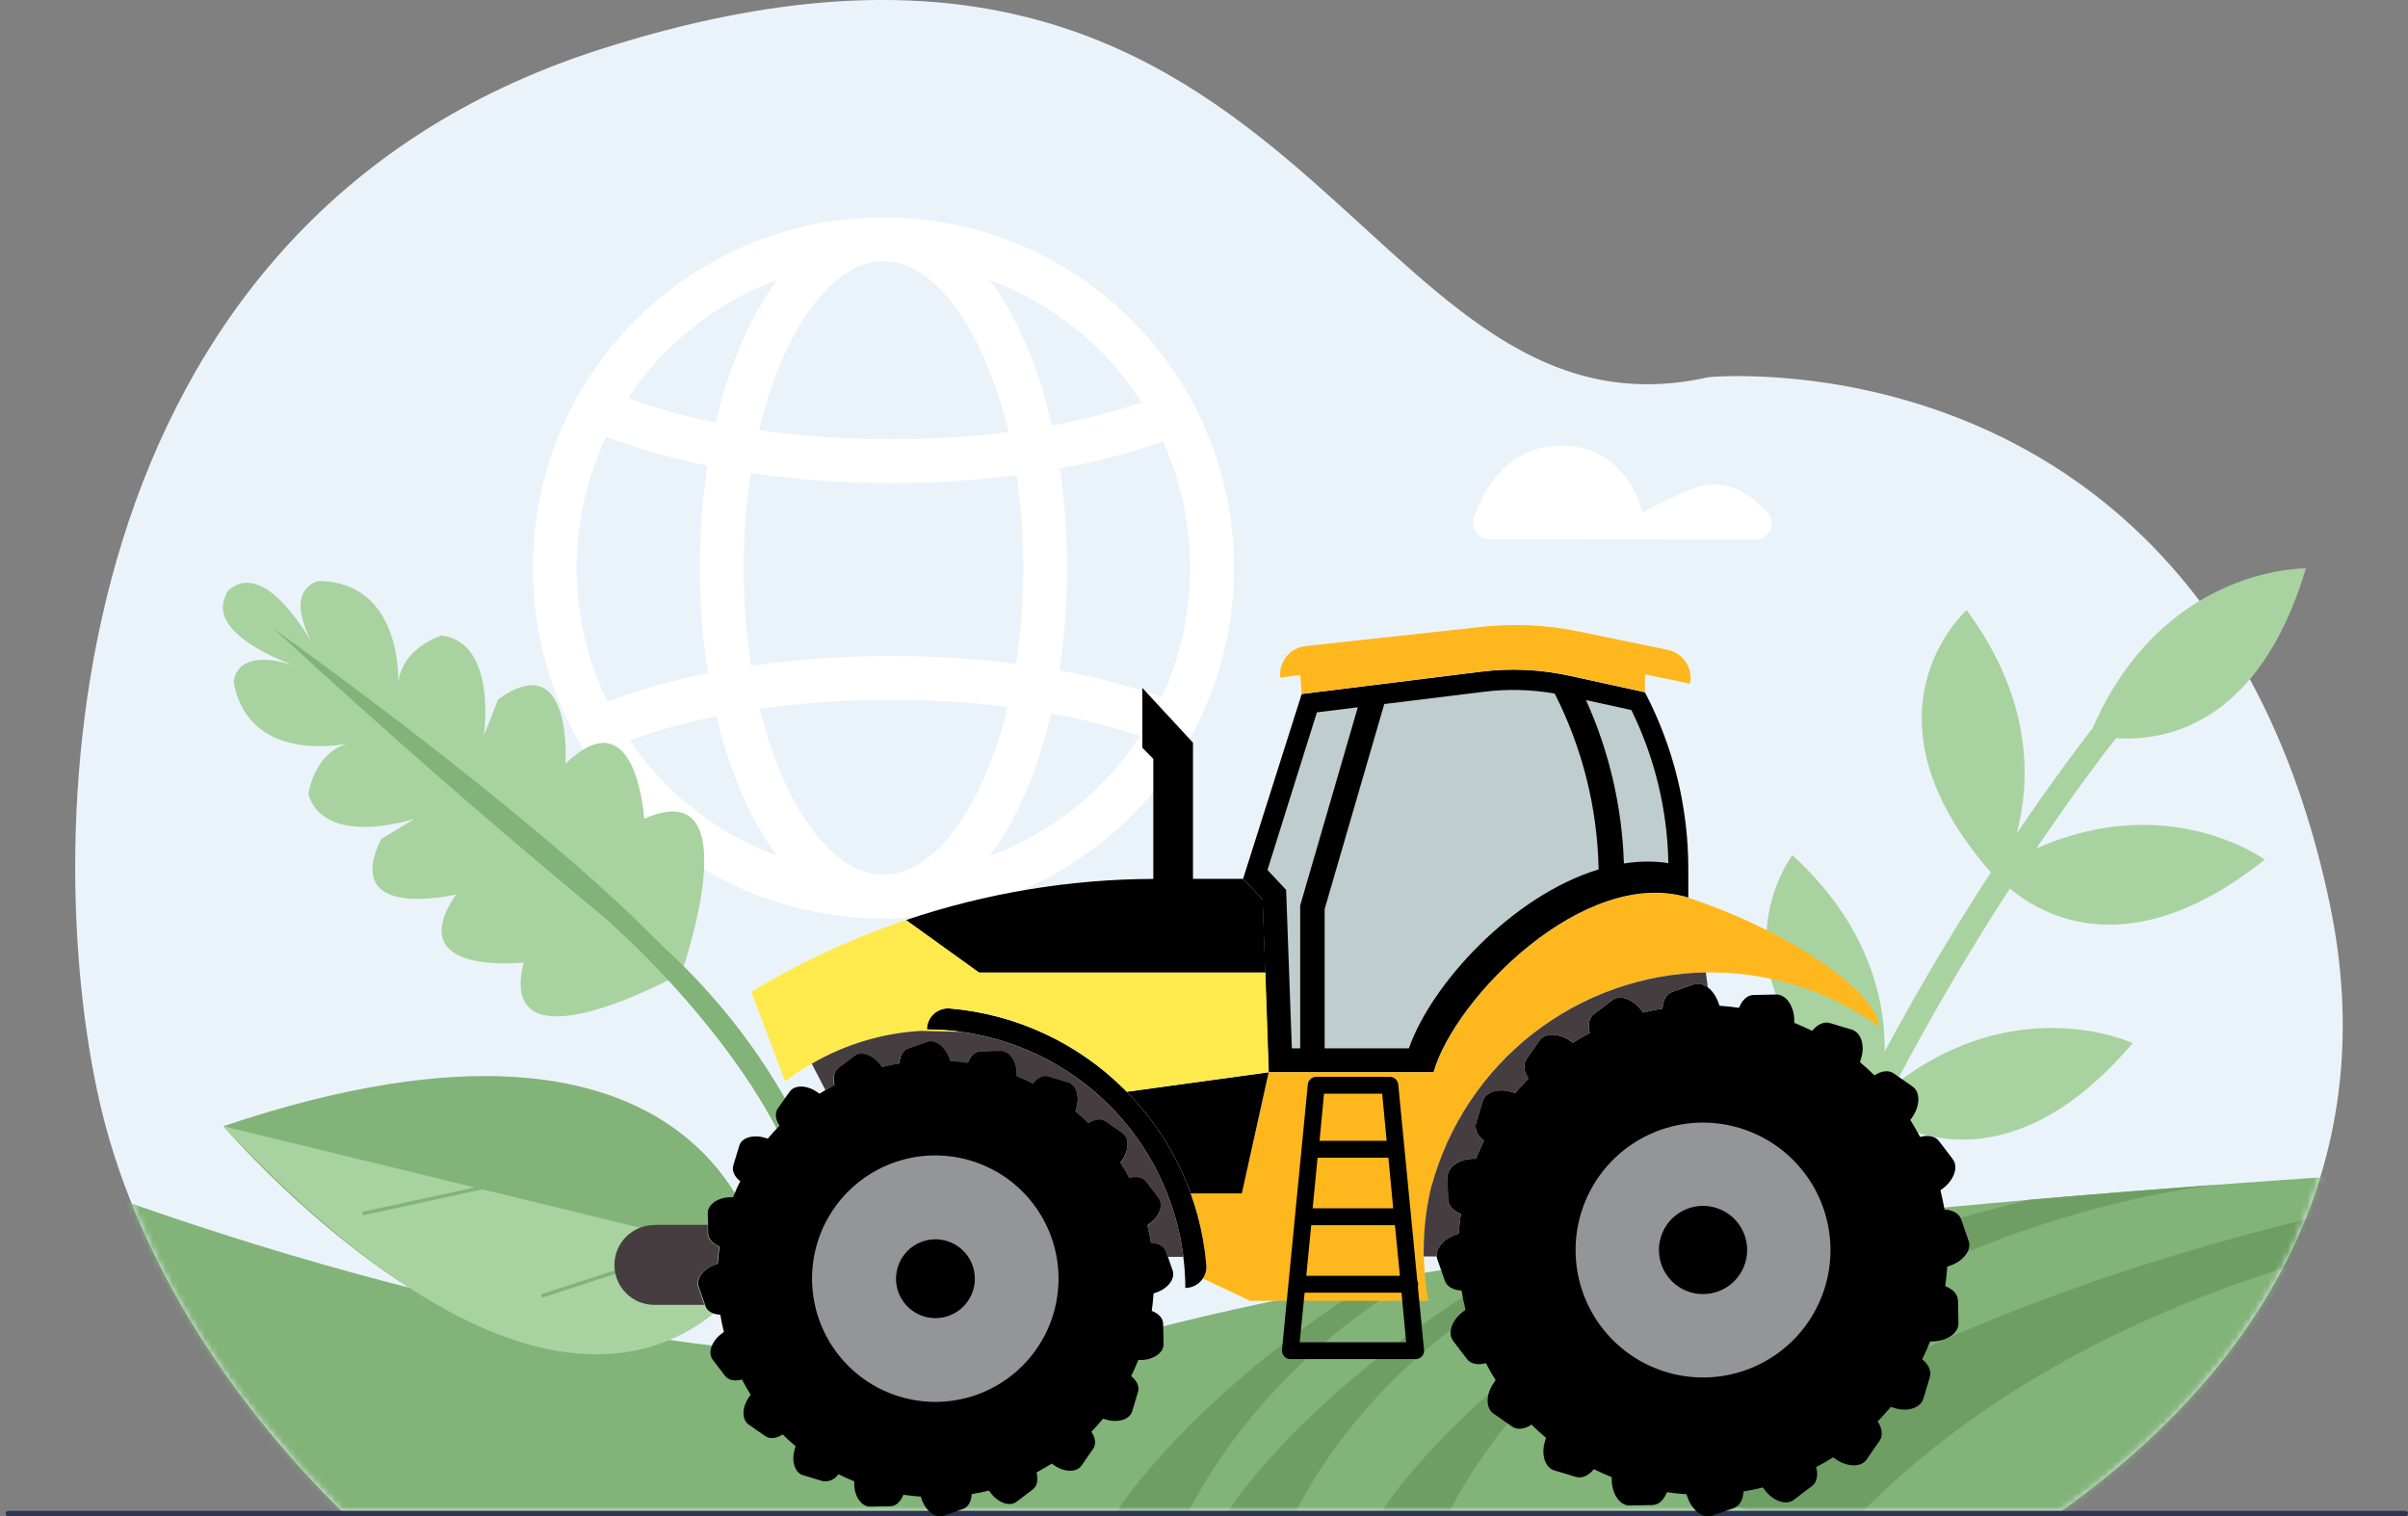 <svg width="370" height="233" viewBox="0 0 370 233" fill="none" xmlns="http://www.w3.org/2000/svg">
<rect x="0" y="0" width="370" height="233" fill="#808080" stroke="none"/>
<path d="M316.763 232.165H52.469C34.207 214.112 20.476 192.032 15.286 169.234C5.908 128.018 8.497 34.459 92.135 7.613C201.141 -27.378 207.496 70.297 262.532 57.958C262.532 57.958 339.25 50.307 357.935 138.687C366.163 177.612 348.878 209.201 316.763 232.165Z" fill="#EBF3FA"/>
<path d="M185.38 66.301C185.227 65.937 185.069 65.577 184.908 65.217C180.68 55.775 173.82 47.753 165.149 42.11C156.479 36.468 146.365 33.445 136.021 33.405H135.738H135.458C126.439 33.459 117.577 35.773 109.684 40.136C101.79 44.499 95.115 50.771 90.271 58.379C89.065 60.272 87.981 62.239 87.025 64.27C86.706 64.938 86.402 65.615 86.115 66.301C83.321 72.938 81.882 80.067 81.882 87.268C81.882 94.469 83.321 101.598 86.115 108.235C86.458 109.053 86.822 109.858 87.207 110.649C88.18 112.674 89.28 114.635 90.502 116.52C95.358 124.04 102.012 130.229 109.864 134.528C117.715 138.826 126.515 141.097 135.466 141.136H136.029C146.296 141.084 156.336 138.099 164.964 132.533C173.592 126.966 180.45 119.05 184.73 109.716C184.955 109.229 185.172 108.734 185.38 108.239C188.174 101.602 189.613 94.474 189.613 87.272C189.613 80.071 188.174 72.942 185.38 66.305V66.301ZM178.516 107.149C173.387 105.349 168.119 103.972 162.765 103.031C164.325 92.741 164.35 82.275 162.837 71.978C168.229 71.027 173.534 69.632 178.696 67.805C178.863 68.175 179.027 68.545 179.184 68.92C181.629 74.729 182.889 80.968 182.889 87.27C182.889 93.573 181.629 99.812 179.184 105.621C178.974 106.136 178.747 106.644 178.516 107.149ZM114.256 87.268C114.248 82.39 114.609 77.519 115.337 72.696C122.479 73.722 129.686 74.23 136.902 74.216C143.356 74.225 149.805 73.821 156.207 73.009C157.608 82.624 157.584 92.392 156.136 102C149.758 101.194 143.336 100.795 136.908 100.804C129.717 100.789 122.533 101.293 115.414 102.313C114.636 97.336 114.249 92.306 114.256 87.268ZM154.099 43.823C162.862 47.543 170.302 53.816 175.451 61.824C170.933 63.359 166.304 64.548 161.605 65.381C160.331 59.772 158.56 54.593 156.336 50.074C155.137 47.601 153.713 45.243 152.082 43.031C152.759 43.276 153.43 43.544 154.099 43.825V43.823ZM143.231 43.289C145.806 45.504 148.253 48.879 150.306 53.048C152.243 56.986 153.802 61.5 154.949 66.41C148.962 67.149 142.935 67.516 136.902 67.506C130.116 67.521 123.337 67.053 116.617 66.107C117.756 61.316 119.292 56.902 121.191 53.048C123.236 48.879 125.691 45.504 128.264 43.289C130.7 41.194 133.22 40.133 135.746 40.133C138.273 40.133 140.793 41.184 143.231 43.289ZM102.409 53.926C106.704 49.618 111.794 46.186 117.396 43.819C118.063 43.538 118.734 43.27 119.411 43.023C117.782 45.236 116.358 47.593 115.159 50.066C112.992 54.47 111.254 59.502 109.988 64.947C105.394 64.041 100.879 62.771 96.487 61.147C98.218 58.55 100.201 56.131 102.409 53.926ZM92.304 105.615C89.859 99.806 88.6 93.567 88.6 87.264C88.6 80.962 89.859 74.722 92.304 68.913C92.569 68.287 92.846 67.669 93.137 67.058L93.376 67.152C97.964 68.94 103.135 70.413 108.717 71.542C107.117 82.121 107.142 92.882 108.791 103.453C103.182 104.584 97.985 106.061 93.376 107.857L93.331 107.873C92.97 107.137 92.627 106.386 92.304 105.621V105.615ZM117.396 130.716C109.029 127.165 101.858 121.285 96.737 113.775C101.084 112.185 105.548 110.939 110.09 110.048C111.346 115.319 113.048 120.189 115.152 124.471C116.352 126.943 117.776 129.3 119.405 131.514C118.733 131.264 118.063 130.998 117.396 130.716ZM128.264 131.262C125.689 129.047 123.24 125.673 121.191 121.503C119.35 117.772 117.855 113.525 116.727 108.908C129.366 107.17 142.175 107.07 154.839 108.612C153.704 113.339 152.18 117.69 150.306 121.499C148.261 125.669 145.806 129.043 143.231 131.258C140.793 133.353 138.277 134.414 135.746 134.414C133.216 134.414 130.7 133.357 128.264 131.262ZM169.086 120.611C164.791 124.917 159.701 128.349 154.099 130.716C153.429 130.998 152.757 131.264 152.082 131.514C153.712 129.301 155.136 126.943 156.336 124.471C158.498 120.075 160.223 115.061 161.499 109.624C166.148 110.44 170.729 111.602 175.204 113.102C173.426 115.807 171.376 118.323 169.086 120.611Z" fill="white"/>
<path d="M104.95 148.779C104.95 148.779 115.368 118.585 98.972 125.813C98.972 125.813 97.874 106.805 86.892 117.352C86.892 117.352 88.079 99.165 76.543 107.464L74.34 113.056C74.34 113.056 76.487 98.778 67.859 97.649C67.859 97.649 61.603 99.539 61.184 105.136C61.184 105.136 62.095 89.509 49.018 89.272C49.018 89.272 43.333 90.184 48.103 99.09C48.103 99.09 40.461 84.881 34.718 91.134C34.716 91.135 88.583 132.74 104.95 148.779Z" fill="#A8D29F"/>
<path d="M104.11 149.872C104.11 149.872 76.136 165.289 80.458 147.903C80.458 147.903 61.537 150.067 70.059 137.444C70.059 137.444 52.342 141.716 58.551 128.934L63.683 125.815C63.683 125.815 49.971 130.365 47.383 122.059C47.383 122.059 48.179 115.573 53.623 114.207C53.623 114.207 38.381 117.772 35.916 104.92C35.916 104.92 35.841 99.161 45.434 102.341C45.434 102.341 30.133 97.236 35.311 90.512C35.323 90.509 85.515 136.479 104.11 149.872Z" fill="#A8D29F"/>
<path d="M42.046 96.622C42.046 96.622 86.959 128.541 104.952 148.779L103.877 149.998C103.877 149.998 77.868 129.539 42.046 96.622Z" fill="#82B378"/>
<path d="M93.728 141.762C93.728 141.762 126.263 170.143 124.929 194.548L128.076 186.493C128.076 186.493 122.545 161.474 96.445 140.828L93.728 141.762Z" fill="#82B378"/>
<path d="M292.949 163.334C292.381 164.392 291.809 165.476 291.234 166.572C310.106 152.051 327.704 160.293 327.704 160.293C309.442 181.685 293.798 174.577 288.778 171.347C284.627 179.582 280.415 188.775 276.56 198.637C294.805 184.799 311.937 192.445 311.937 192.445C295.136 212.884 279.238 207.427 273.297 204.172C269.952 213.332 267.143 222.678 264.884 232.165H262.066C264.407 222.248 267.352 212.483 270.884 202.926C245.154 183.481 259.122 164.521 259.122 164.521C271.56 175.5 273.964 187.331 273.85 195.172C277.579 185.843 281.602 177.141 285.565 169.303C261.432 149.662 275.41 131.407 275.41 131.407C287.256 142.266 289.684 153.744 289.59 161.577L289.647 161.47C295.256 151.034 300.905 141.75 305.91 134.052C284.413 109.495 302.181 93.747 302.181 93.747C312.628 107.861 311.885 120.561 309.864 128.093C315.293 120.074 319.56 114.428 321.552 111.861C332.477 86.877 354.315 87.341 354.315 87.341C347.04 111.773 332.242 113.922 325.14 113.426C323.575 115.415 318.955 121.407 312.88 130.398C333.215 121.303 347.997 132.088 347.997 132.088C327.657 148.28 314.153 140.972 308.82 136.53C303.926 144.082 298.42 153.151 292.949 163.334Z" fill="#A8D29F"/>
<mask id="mask0_11086_58665" style="mask-type:alpha" maskUnits="userSpaceOnUse" x="11" y="-1" width="349" height="234">
<path d="M316.763 232.165H52.469C34.207 214.112 20.476 192.032 15.286 169.234C5.908 128.018 8.497 34.459 92.135 7.613C201.141 -27.378 207.496 70.297 262.532 57.958C262.532 57.958 339.25 50.307 357.935 138.687C366.163 177.612 348.878 209.201 316.763 232.165Z" fill="#EBF3FA"/>
</mask>
<g mask="url(#mask0_11086_58665)">
<path d="M366.659 201.13C366.458 203.746 366.134 206.466 365.677 209.299C365.667 209.363 365.657 209.425 365.644 209.491C365.4 210.938 365.128 212.422 364.825 213.905C364.54 215.456 364.162 217.094 363.753 218.733C363.563 219.528 363.342 220.326 363.154 221.122C362.491 223.648 361.735 226.257 360.818 228.959C360.533 229.845 360.25 230.774 359.934 231.662C359.855 231.939 359.762 232.218 359.667 232.494H19.36C19.313 232.321 19.252 232.089 19.172 231.794L19.142 231.705C19.142 231.705 19.142 231.705 19.142 231.662C19.142 231.662 19.111 231.615 19.111 231.572C18.985 231.22 18.89 230.819 18.764 230.334C18.699 230.112 18.638 229.845 18.543 229.581C18.543 229.538 18.543 229.538 18.543 229.491C18.512 229.448 18.512 229.448 18.512 229.448C18.078 227.868 17.542 225.81 16.921 223.324C16.409 221.276 15.841 218.942 15.23 216.341C13.937 210.72 12.452 203.857 11.002 196.108C10.434 193.052 9.866 189.865 9.329 186.544C9.012 184.627 8.695 182.63 8.391 180.614C39.585 192.476 119.807 219.131 177.098 204.225C187.394 201.547 198.753 199.149 210.673 197.005C213.335 196.525 216.029 196.058 218.742 195.605C249.646 190.429 283.433 186.842 311.745 184.368H311.752C312.079 184.34 312.403 184.312 312.73 184.284C313.049 184.256 313.368 184.229 313.687 184.201C314.074 184.168 314.46 184.134 314.846 184.1C315.647 184.033 316.443 183.963 317.237 183.897C317.34 183.889 317.442 183.88 317.546 183.872C318.155 183.82 318.759 183.77 319.362 183.72C321.586 183.534 323.769 183.356 325.907 183.184C326.386 183.146 326.867 183.107 327.342 183.07C327.87 183.027 328.395 182.985 328.915 182.944C329.619 182.889 330.315 182.835 331.008 182.78C331.437 182.748 331.862 182.714 332.285 182.682C333.042 182.623 333.793 182.567 334.535 182.509C334.901 182.481 335.264 182.454 335.627 182.426C336.126 182.388 336.621 182.352 337.115 182.313C337.155 182.309 337.194 182.307 337.235 182.305C338.042 182.245 338.839 182.185 339.629 182.125C339.879 182.107 340.131 182.089 340.38 182.071C340.394 182.069 340.404 182.069 340.412 182.066C340.424 182.065 340.431 182.065 340.431 182.065C346.816 181.592 352.55 181.191 357.458 180.85C358.318 181.889 359.145 182.95 359.937 184.045C360.337 184.612 360.724 185.188 361.097 185.774C362.199 187.502 363.178 189.313 364.006 191.225C364.581 192.559 365.082 193.942 365.5 195.377C366.028 197.2 366.425 199.115 366.659 201.13Z" fill="#82B378"/>
<path d="M218.742 195.603C210.655 200.154 193.22 211.804 182.506 232.492C182.43 232.636 182.356 232.78 182.281 232.925L174.136 232.492L171.589 232.357C171.834 231.666 183.195 214.425 210.673 197.003C213.336 196.525 216.028 196.056 218.742 195.603Z" fill="#6E9E63"/>
<path d="M188.669 232.385C188.928 231.658 202.14 211.54 234.782 193.335L237.351 195.346C237.351 195.346 212.243 206.391 198.773 232.926L188.669 232.385Z" fill="#6E9E63"/>
<path d="M212.269 232.385C212.527 231.658 225.74 211.54 258.381 193.335L260.95 195.346C260.95 195.346 235.844 206.391 222.372 232.926L212.269 232.385Z" fill="#6E9E63"/>
<path d="M340.428 182.063C340.428 182.063 294.693 186.72 266.133 216.173L248.113 211.003C248.61 210.276 268.175 195.018 311.743 184.368H311.75C322.192 183.457 331.893 182.696 340.428 182.063Z" fill="#6E9E63"/>
<path d="M364.003 191.222C343.459 196.188 310.569 207.565 285.977 232.492H270.232L258.662 229.14C259.396 228.004 290.753 201.742 361.095 185.771C362.195 187.498 363.175 189.31 364.003 191.222Z" fill="#6E9E63"/>
</g>
<path d="M116.953 193.192C116.953 193.192 109.669 147.66 34.325 173.051C34.325 173.051 87.466 235.355 116.953 193.192Z" fill="#82B378"/>
<path d="M34.325 173.051L116.953 193.192C116.953 193.192 95.045 237.671 34.325 173.051Z" fill="#A8D29F"/>
<path d="M55.97 186.698L56.004 186.698L75.179 182.522C75.214 182.515 75.246 182.501 75.276 182.48C75.305 182.46 75.33 182.435 75.349 182.405C75.368 182.375 75.381 182.342 75.387 182.307C75.394 182.272 75.393 182.236 75.386 182.202C75.378 182.167 75.364 182.134 75.344 182.105C75.323 182.076 75.298 182.051 75.268 182.032C75.238 182.013 75.205 182 75.17 181.994C75.135 181.987 75.1 181.988 75.065 181.995L55.89 186.172C55.82 186.183 55.758 186.221 55.716 186.278C55.674 186.335 55.656 186.406 55.667 186.476C55.677 186.546 55.715 186.608 55.772 186.65C55.829 186.692 55.9 186.71 55.97 186.699L55.97 186.698Z" fill="#82B378"/>
<path d="M83.443 199.352C83.464 199.35 83.484 199.346 83.504 199.34L108.196 191.296C108.23 191.285 108.261 191.268 108.287 191.245C108.314 191.222 108.336 191.194 108.352 191.162C108.368 191.131 108.378 191.096 108.381 191.061C108.383 191.026 108.379 190.991 108.368 190.957C108.357 190.923 108.34 190.892 108.317 190.866C108.294 190.839 108.266 190.817 108.234 190.801C108.203 190.785 108.169 190.775 108.133 190.772C108.098 190.77 108.063 190.774 108.029 190.785L83.336 198.828C83.301 198.836 83.268 198.849 83.239 198.869C83.21 198.889 83.185 198.914 83.165 198.944C83.146 198.973 83.132 199.006 83.125 199.041C83.119 199.075 83.119 199.111 83.126 199.146C83.133 199.18 83.147 199.213 83.167 199.242C83.186 199.272 83.212 199.297 83.241 199.316C83.271 199.336 83.304 199.349 83.338 199.356C83.373 199.363 83.409 199.363 83.443 199.355L83.443 199.352Z" fill="#82B378"/>
<path d="M369.582 233H1.294C1.063 233 0.875 232.84 0.875 232.643V232.522C0.875 232.326 1.063 232.165 1.294 232.165H369.582C369.812 232.165 370 232.326 370 232.522V232.643C370 232.84 369.812 233 369.582 233Z" fill="#2E3552"/>
<path d="M185.356 194.371C185.048 190.615 184.244 186.917 182.963 183.372H190.821L194.945 164.75H200.445H220.297C223.597 153.201 243.869 132.689 259.9 138.112C275.931 143.536 288.428 152.727 288.724 157.752C282.894 153.565 276.136 150.855 269.029 149.854C261.922 148.852 254.679 149.59 247.919 152.003C241.16 154.416 235.087 158.433 230.221 163.708C225.355 168.984 221.841 175.361 219.981 182.293V182.169C219.192 185.422 218.788 188.756 218.778 192.103C218.773 194.714 219.003 197.321 219.466 199.891H192.085L184.833 196.454C185.238 195.839 185.422 195.105 185.356 194.371Z" fill="#FEB81E"/>
<path d="M145.945 154.962C156.106 155.832 165.632 160.264 172.843 167.474C180.053 174.685 184.485 184.211 185.355 194.372C185.395 194.82 185.342 195.271 185.198 195.697C185.054 196.124 184.824 196.515 184.52 196.847C184.217 197.18 183.848 197.445 183.437 197.627C183.026 197.809 182.581 197.904 182.131 197.905C182.091 187.383 177.894 177.304 170.454 169.863C163.014 162.423 152.934 158.226 142.412 158.186C142.413 157.736 142.508 157.291 142.69 156.88C142.872 156.469 143.137 156.1 143.47 155.797C143.802 155.494 144.193 155.263 144.62 155.119C145.046 154.975 145.497 154.922 145.945 154.962Z" fill="black"/>
<path d="M218.826 207.542C218.826 207.887 218.689 208.218 218.446 208.461C218.202 208.705 217.872 208.842 217.527 208.842H198.279C198.098 208.842 197.918 208.804 197.752 208.731C197.587 208.658 197.438 208.55 197.317 208.416C197.196 208.281 197.104 208.123 197.048 207.952C196.991 207.78 196.97 207.599 196.987 207.419L200.953 166.641C200.984 166.319 201.133 166.021 201.372 165.803C201.611 165.586 201.923 165.465 202.245 165.465H213.554C213.876 165.467 214.187 165.588 214.425 165.805C214.664 166.022 214.814 166.32 214.846 166.641L217.774 196.791C217.866 196.97 217.913 197.168 217.912 197.369C217.91 197.485 217.894 197.6 217.864 197.712L218.792 207.288C218.812 207.372 218.823 207.457 218.826 207.542ZM212.378 168.057H203.442L202.754 175.302H213.066L212.378 168.057ZM213.334 177.894H202.452L201.696 185.669H214.069L213.334 177.894ZM214.344 188.267H201.476L200.719 196.042H215.1L214.344 188.267ZM215.348 198.64H200.465L199.702 206.25H216.063L215.348 198.64Z" fill="black"/>
<path d="M299.673 194.468L299.206 194.633C299.137 195.644 299.034 196.648 298.89 197.637C300.045 198.07 300.835 198.882 300.856 199.851L300.925 203.371C300.925 204.828 299.234 206.045 297.089 206.12H296.58C296.202 207.062 295.79 207.976 295.343 208.87C296.312 209.64 296.821 210.664 296.539 211.585L295.521 214.961C295.095 216.335 293.088 217.023 291.026 216.335L290.531 216.191C289.885 216.961 289.211 217.696 288.51 218.418C289.197 219.449 289.362 220.584 288.812 221.381L286.798 224.289C285.966 225.485 283.856 225.457 282.089 224.227L281.67 223.938C280.817 224.468 279.951 224.969 279.058 225.437C279.388 226.633 279.202 227.76 278.425 228.345L275.621 230.469C274.459 231.356 272.458 230.675 271.159 228.956L270.857 228.565C269.887 228.812 268.898 229.011 267.901 229.183C267.846 230.414 267.316 231.424 266.402 231.741L263.075 232.895C261.7 233.383 260.009 232.119 259.301 230.084L259.136 229.61C258.126 229.541 257.115 229.438 256.125 229.293C255.692 230.448 254.881 231.239 253.919 231.266L250.399 231.335C248.935 231.369 247.718 229.644 247.649 227.492V226.984C246.714 226.612 245.8 226.2 244.9 225.753C244.13 226.729 243.098 227.224 242.15 226.942L238.781 225.932C237.407 225.506 236.754 223.491 237.407 221.429L237.551 220.941C236.781 220.295 236.039 219.619 235.324 218.913C234.293 219.601 233.158 219.772 232.354 219.216L229.467 217.208C228.264 216.377 228.291 214.266 229.522 212.493L229.817 212.073C229.281 211.228 228.779 210.355 228.312 209.461C227.123 209.798 225.995 209.605 225.411 208.836L223.273 206.031C222.393 204.869 223.074 202.869 224.792 201.563L225.184 201.267C224.944 200.291 224.737 199.308 224.572 198.304C223.335 198.256 222.325 197.727 222.008 196.806L220.847 193.478C220.372 192.104 221.63 190.413 223.665 189.705L224.139 189.54C224.208 188.529 224.311 187.525 224.456 186.536C223.301 186.102 222.51 185.291 222.489 184.322L222.414 180.802C222.414 179.345 224.105 178.121 226.263 178.053H226.765C227.143 177.118 227.556 176.204 228.003 175.303C227.033 174.533 226.525 173.516 226.8 172.553L227.824 169.185C228.243 167.81 230.257 167.123 232.32 167.81L232.815 167.961C233.454 167.191 234.134 166.449 234.836 165.727C234.148 164.696 233.976 163.562 234.533 162.764L236.547 159.87C237.379 158.674 239.489 158.702 241.256 159.932L241.675 160.221C242.521 159.685 243.394 159.19 244.288 158.722C243.951 157.526 244.143 156.399 244.92 155.808L247.725 153.683C248.887 152.804 250.887 153.477 252.186 155.196L252.482 155.588C253.451 155.347 254.441 155.141 255.445 154.976C255.5 153.738 256.029 152.735 256.943 152.412L260.27 151.25C261.645 150.776 263.336 152.034 264.044 154.075L264.209 154.543C265.22 154.612 266.223 154.715 267.213 154.866C267.646 153.711 268.464 152.914 269.427 152.893L272.946 152.817C274.411 152.817 275.627 154.515 275.696 156.667V157.169C276.631 157.547 277.545 157.959 278.446 158.406C279.216 157.437 280.24 156.928 281.196 157.21L284.564 158.227C285.939 158.654 286.626 160.668 285.939 162.73L285.794 163.218C286.564 163.864 287.307 164.54 288.022 165.246C289.053 164.559 290.187 164.387 290.984 164.944L293.879 166.965C295.075 167.796 295.054 169.907 293.824 171.68L293.528 172.093C294.064 172.945 294.566 173.818 295.033 174.705C296.223 174.375 297.35 174.567 297.934 175.337L300.065 178.142C300.945 179.304 300.272 181.304 298.553 182.603L298.161 182.899C298.409 183.875 298.608 184.865 298.78 185.862C300.01 185.917 301.021 186.446 301.337 187.36L302.492 190.688C302.98 192.069 301.715 193.76 299.673 194.468Z" fill="black"/>
<path d="M261.68 172.498C257.806 172.498 254.02 173.646 250.799 175.798C247.579 177.95 245.068 181.009 243.586 184.588C242.104 188.166 241.716 192.104 242.471 195.903C243.227 199.702 245.092 203.192 247.831 205.931C250.57 208.67 254.06 210.535 257.859 211.291C261.658 212.047 265.596 211.659 269.175 210.176C272.753 208.694 275.812 206.184 277.964 202.963C280.116 199.743 281.265 195.956 281.265 192.083C281.257 186.891 279.192 181.913 275.52 178.242C271.849 174.571 266.872 172.505 261.68 172.498Z" fill="#939598"/>
<path d="M117.54 174.836L117.973 174.966C118.551 174.279 119.156 173.592 119.781 172.98C119.17 172.059 119.018 171.041 119.513 170.333L121.335 167.748C122.077 166.683 123.961 166.704 125.542 167.803L125.913 168.065C126.669 167.583 127.446 167.125 128.244 166.69C127.948 165.624 128.12 164.628 128.807 164.091L131.309 162.194C132.347 161.404 134.135 162.008 135.29 163.569L135.558 163.919C136.424 163.7 137.311 163.521 138.204 163.37C138.252 162.27 138.72 161.369 139.538 161.087L142.508 160.049C143.738 159.623 145.257 160.737 145.876 162.565L146.027 162.985C146.944 163.044 147.837 163.14 148.708 163.273C149.093 162.242 149.822 161.534 150.681 161.513L153.823 161.445C155.129 161.445 156.215 162.957 156.256 164.882V165.329C157.088 165.666 157.913 166.016 158.71 166.435C159.398 165.569 160.312 165.116 161.137 165.37L164.148 166.277C165.392 166.655 165.956 168.45 165.399 170.292L165.268 170.732C165.956 171.302 166.643 171.907 167.255 172.533C168.176 171.921 169.193 171.77 169.902 172.265L172.479 174.059C173.552 174.801 173.531 176.685 172.431 178.266L172.17 178.637C172.651 179.393 173.098 180.177 173.545 180.968C174.61 180.672 175.607 180.844 176.136 181.531L178.041 184.04C178.824 185.072 178.219 186.859 176.666 188.021L176.322 188.282C176.535 189.155 176.721 190.035 176.865 190.928C177.972 190.977 178.872 191.451 179.154 192.262L180.185 195.232C180.618 196.462 179.498 197.981 177.669 198.607L177.25 198.751C177.195 199.652 177.099 200.552 176.968 201.432C177.999 201.817 178.707 202.546 178.721 203.412L178.79 206.547C178.79 207.853 177.278 208.939 175.353 208.98H174.906C174.569 209.819 174.219 210.637 173.799 211.441C174.658 212.129 175.112 213.036 174.865 213.861L173.957 216.879C173.579 218.123 171.785 218.68 169.943 218.13L169.503 217.992C168.925 218.68 168.327 219.367 167.695 219.986C168.314 220.907 168.465 221.918 167.963 222.626L166.176 225.21C165.426 226.276 163.55 226.255 161.969 225.155L161.597 224.894C160.834 225.375 160.058 225.822 159.26 226.269C159.556 227.334 159.391 228.331 158.696 228.867L156.194 230.765C155.156 231.548 153.376 230.95 152.214 229.39L151.946 229.039C151.08 229.259 150.2 229.438 149.306 229.589C149.258 230.689 148.784 231.59 147.966 231.871L145.003 232.903C143.772 233.336 142.253 232.215 141.628 230.393L141.483 229.967C140.583 229.912 139.682 229.816 138.802 229.685C138.411 230.717 137.689 231.425 136.829 231.445L133.681 231.507C132.382 231.507 131.296 229.995 131.254 228.07V227.623C130.423 227.286 129.612 226.936 128.814 226.523C128.56 226.924 128.192 227.239 127.757 227.428C127.322 227.617 126.84 227.671 126.374 227.582L123.37 226.674C122.119 226.296 121.555 224.502 122.119 222.66L122.249 222.227C121.562 221.649 120.874 221.044 120.256 220.419C119.335 221.031 118.324 221.182 117.609 220.687L115.031 218.893C113.959 218.15 113.986 216.267 115.086 214.686L115.341 214.315C114.866 213.552 114.419 212.775 114.007 211.977C112.942 212.28 111.945 212.108 111.409 211.421L109.504 208.918C108.721 207.88 109.326 206.093 110.879 204.931L111.23 204.663C111.01 203.797 110.831 202.917 110.68 202.023C109.58 201.975 108.679 201.508 108.398 200.69L107.36 197.72C106.933 196.49 108.047 194.97 109.876 194.345L110.295 194.201C110.357 193.3 110.453 192.399 110.584 191.52C109.552 191.135 108.844 190.406 108.824 189.547L108.755 186.398C108.755 185.099 110.267 184.013 112.192 183.972H112.639C112.976 183.133 113.326 182.315 113.746 181.518C112.88 180.83 112.426 179.916 112.673 179.084L113.588 176.08C113.904 174.836 115.698 174.279 117.54 174.836Z" fill="black"/>
<path d="M143.725 215.42C147.47 215.418 151.13 214.305 154.243 212.222C157.356 210.139 159.781 207.179 161.212 203.718C162.644 200.257 163.016 196.449 162.283 192.776C161.55 189.103 159.745 185.73 157.095 183.083C154.445 180.436 151.07 178.634 147.396 177.905C143.723 177.177 139.915 177.553 136.455 178.988C132.996 180.423 130.039 182.852 127.96 185.967C125.88 189.082 124.771 192.743 124.772 196.489C124.778 201.512 126.777 206.327 130.331 209.877C133.884 213.427 138.702 215.42 143.725 215.42Z" fill="#939598"/>
<path d="M194.423 149.455H150.428L139.209 141.378C151.454 137.242 164.285 135.107 177.21 135.054V116.617L175.526 114.892V105.708L183.307 114.122V135.047H191.034L194.017 138.244L194.423 149.455Z" fill="black"/>
<path d="M173.14 167.775L194.938 164.764L190.814 183.386H182.957C180.843 177.538 177.495 172.214 173.14 167.775Z" fill="black"/>
<path d="M220.269 164.736H200.416H194.917L193.996 138.215L191.012 135.019L200.011 106.649L227.618 103.212C232.126 102.656 236.695 102.867 241.132 103.837L252.75 106.381C257.129 114.742 259.417 124.04 259.418 133.479V137.92C243.463 133.067 223.541 153.298 220.269 164.736Z" fill="black"/>
<path d="M202.349 109.461L194.753 133.679L197.619 136.745L198.499 161.094H199.778V139.151L208.632 108.684L202.349 109.461Z" fill="#BFCDCE"/>
<path d="M238.885 106.574C235.287 105.939 231.615 105.846 227.99 106.299L212.701 108.182L203.538 139.687V161.093H216.482C219.919 151.236 232.362 137.625 245.636 133.596C245.458 124.194 243.149 114.955 238.885 106.574Z" fill="#BFCDCE"/>
<path d="M250.668 109.104L243.697 107.578C247.265 115.483 249.244 124.013 249.52 132.682C250.72 132.492 251.934 132.393 253.149 132.387C254.222 132.383 255.293 132.464 256.353 132.627C256.207 124.464 254.266 116.433 250.668 109.104Z" fill="#BFCDCE"/>
<path d="M200.595 99.281L227.466 96.346C232.512 95.773 237.617 96.005 242.59 97.033L256.283 99.865C256.847 99.984 257.382 100.212 257.858 100.538C258.333 100.863 258.74 101.279 259.055 101.762C259.369 102.244 259.586 102.784 259.692 103.35C259.798 103.917 259.791 104.498 259.672 105.062L252.75 103.605V106.355L241.132 103.811C236.695 102.841 232.126 102.63 227.618 103.186L200.011 106.623L199.791 103.756L196.711 104.086C196.593 102.935 196.936 101.784 197.663 100.884C198.391 99.984 199.445 99.407 200.595 99.281Z" fill="#FEB81E"/>
<path d="M137.833 141.839L139.208 141.378L150.447 149.455H194.442L194.958 164.764L173.119 167.734C165.891 160.36 156.255 155.827 145.965 154.962C145.517 154.922 145.066 154.975 144.64 155.119C144.213 155.263 143.822 155.493 143.49 155.797C143.157 156.1 142.892 156.469 142.71 156.88C142.528 157.291 142.433 157.736 142.432 158.186C144.219 158.191 146.003 158.315 147.773 158.557L141.586 158.406C133.982 158.826 126.683 161.536 120.647 166.18L115.437 152.391C122.523 148.119 130.027 144.584 137.833 141.839Z" fill="#FFEA4D"/>
<path d="M141.539 158.405L147.726 158.557L150.208 158.983L151.362 159.23L152.311 159.471C159.231 161.279 165.539 164.913 170.575 169.991C175.611 175.07 179.192 181.408 180.942 188.343C181.052 188.789 181.155 189.229 181.252 189.717C181.417 190.494 181.561 191.278 181.685 192.075L181.829 193.127H179.396L179.121 192.33C178.839 191.519 177.938 191.044 176.832 190.996C176.687 190.102 176.502 189.223 176.288 188.349L176.632 188.088C178.165 186.927 178.77 185.139 178.007 184.108L176.103 181.599C175.58 180.912 174.577 180.74 173.511 181.035C173.099 180.245 172.652 179.461 172.136 178.705L172.398 178.334C173.498 176.753 173.518 174.897 172.446 174.127L169.868 172.332C169.18 171.838 168.142 171.989 167.221 172.601C166.582 171.975 165.922 171.37 165.235 170.8L165.365 170.36C165.922 168.517 165.365 166.723 164.114 166.345L161.11 165.438C160.278 165.183 159.364 165.637 158.677 166.503C157.879 166.104 157.054 165.733 156.223 165.396V164.95C156.181 163.025 155.095 161.512 153.789 161.512L150.648 161.581C149.788 161.581 149.06 162.31 148.675 163.341C147.79 163.213 146.896 163.116 145.994 163.052L145.842 162.633C145.21 160.818 143.705 159.691 142.474 160.117L139.504 161.155C138.686 161.437 138.219 162.337 138.171 163.437C137.277 163.588 136.39 163.767 135.524 163.987L135.256 163.637C134.101 162.104 132.314 161.499 131.276 162.262L128.774 164.159C128.086 164.681 127.914 165.692 128.21 166.757C127.749 166.998 127.296 167.252 126.835 167.514L124.732 163.451C129.859 160.469 135.618 158.741 141.539 158.405Z" fill="#453D3F"/>
<path d="M218.758 193.066C218.758 192.743 218.758 192.378 218.758 192.09C218.767 188.743 219.171 185.409 219.961 182.156V182.28C222.479 172.977 227.95 164.743 235.55 158.817C243.151 152.892 252.471 149.594 262.107 149.421L262.416 151.731C262.125 151.484 261.778 151.312 261.405 151.231C261.033 151.149 260.646 151.16 260.278 151.263L256.951 152.425C256.037 152.748 255.507 153.752 255.452 154.989C254.449 155.154 253.459 155.36 252.49 155.601L252.194 155.209C250.895 153.491 248.894 152.817 247.733 153.697L244.928 155.821C244.151 156.412 243.959 157.54 244.296 158.736C243.402 159.203 242.529 159.698 241.683 160.234L241.264 159.946C239.497 158.715 237.387 158.688 236.555 159.884L234.541 162.778C233.984 163.575 234.156 164.709 234.843 165.741C234.156 166.428 233.469 167.205 232.822 167.975L232.327 167.824C230.265 167.198 228.251 167.824 227.832 169.198L226.807 172.567C226.532 173.502 227.041 174.519 228.01 175.316C227.564 176.217 227.151 177.131 226.773 178.066H226.271C224.113 178.107 222.394 179.331 222.422 180.816L222.497 184.335C222.497 185.305 223.308 186.116 224.47 186.549C224.319 187.539 224.216 188.542 224.147 189.553L223.673 189.718C221.837 190.357 220.641 191.78 220.772 193.079L218.758 193.066Z" fill="#453D3F"/>
<path d="M150.42 149.455H194.401H150.42L150.337 149.4L150.42 149.455Z" fill="#94DDF8"/>
<path d="M261.68 198.854C260.339 198.854 259.029 198.457 257.914 197.712C256.8 196.967 255.931 195.909 255.418 194.67C254.905 193.432 254.771 192.069 255.032 190.754C255.294 189.439 255.939 188.231 256.887 187.283C257.835 186.336 259.043 185.69 260.358 185.428C261.672 185.167 263.035 185.301 264.274 185.814C265.512 186.327 266.571 187.196 267.316 188.311C268.06 189.425 268.458 190.736 268.458 192.076C268.458 192.966 268.283 193.848 267.942 194.67C267.601 195.492 267.102 196.24 266.473 196.869C265.843 197.498 265.096 197.998 264.274 198.338C263.451 198.679 262.57 198.854 261.68 198.854Z" fill="black"/>
<path d="M143.725 190.433C144.923 190.431 146.095 190.785 147.092 191.45C148.089 192.115 148.867 193.061 149.326 194.168C149.785 195.275 149.906 196.493 149.672 197.669C149.439 198.844 148.862 199.924 148.014 200.771C147.167 201.619 146.087 202.196 144.912 202.429C143.736 202.662 142.518 202.542 141.411 202.083C140.304 201.623 139.358 200.846 138.693 199.849C138.029 198.852 137.674 197.68 137.676 196.482C137.679 194.879 138.318 193.342 139.451 192.208C140.585 191.075 142.122 190.436 143.725 190.433Z" fill="black"/>
<path d="M100.569 188.213H108.735V189.588C108.735 190.447 109.464 191.176 110.495 191.561C110.365 192.441 110.268 193.341 110.206 194.242L109.787 194.386C107.972 195.018 106.845 196.531 107.271 197.761L108.227 200.511H100.541C98.915 200.511 97.355 199.865 96.205 198.715C95.055 197.565 94.409 196.005 94.409 194.379C94.409 192.753 95.055 191.193 96.205 190.043C97.355 188.893 98.915 188.247 100.541 188.247L100.569 188.213Z" fill="#453D3F"/>
<path fill-rule="evenodd" clip-rule="evenodd" d="M269.747 82.905C270.227 82.907 270.698 82.769 271.102 82.508C271.506 82.246 271.825 81.874 272.021 81.434C272.217 80.995 272.28 80.508 272.204 80.033C272.128 79.559 271.916 79.116 271.593 78.76C269.091 76.017 265.172 73.229 260.441 75.002C255.3 76.924 252.391 78.796 252.391 78.796C252.391 78.796 249.98 67.748 238.867 68.519C231.302 69.045 227.9 75.485 226.497 79.544C226.366 79.919 226.327 80.319 226.383 80.712C226.439 81.105 226.588 81.478 226.818 81.802C227.048 82.125 227.352 82.388 227.705 82.57C228.058 82.751 228.449 82.846 228.846 82.845L269.747 82.905Z" fill="white"/>
</svg>
